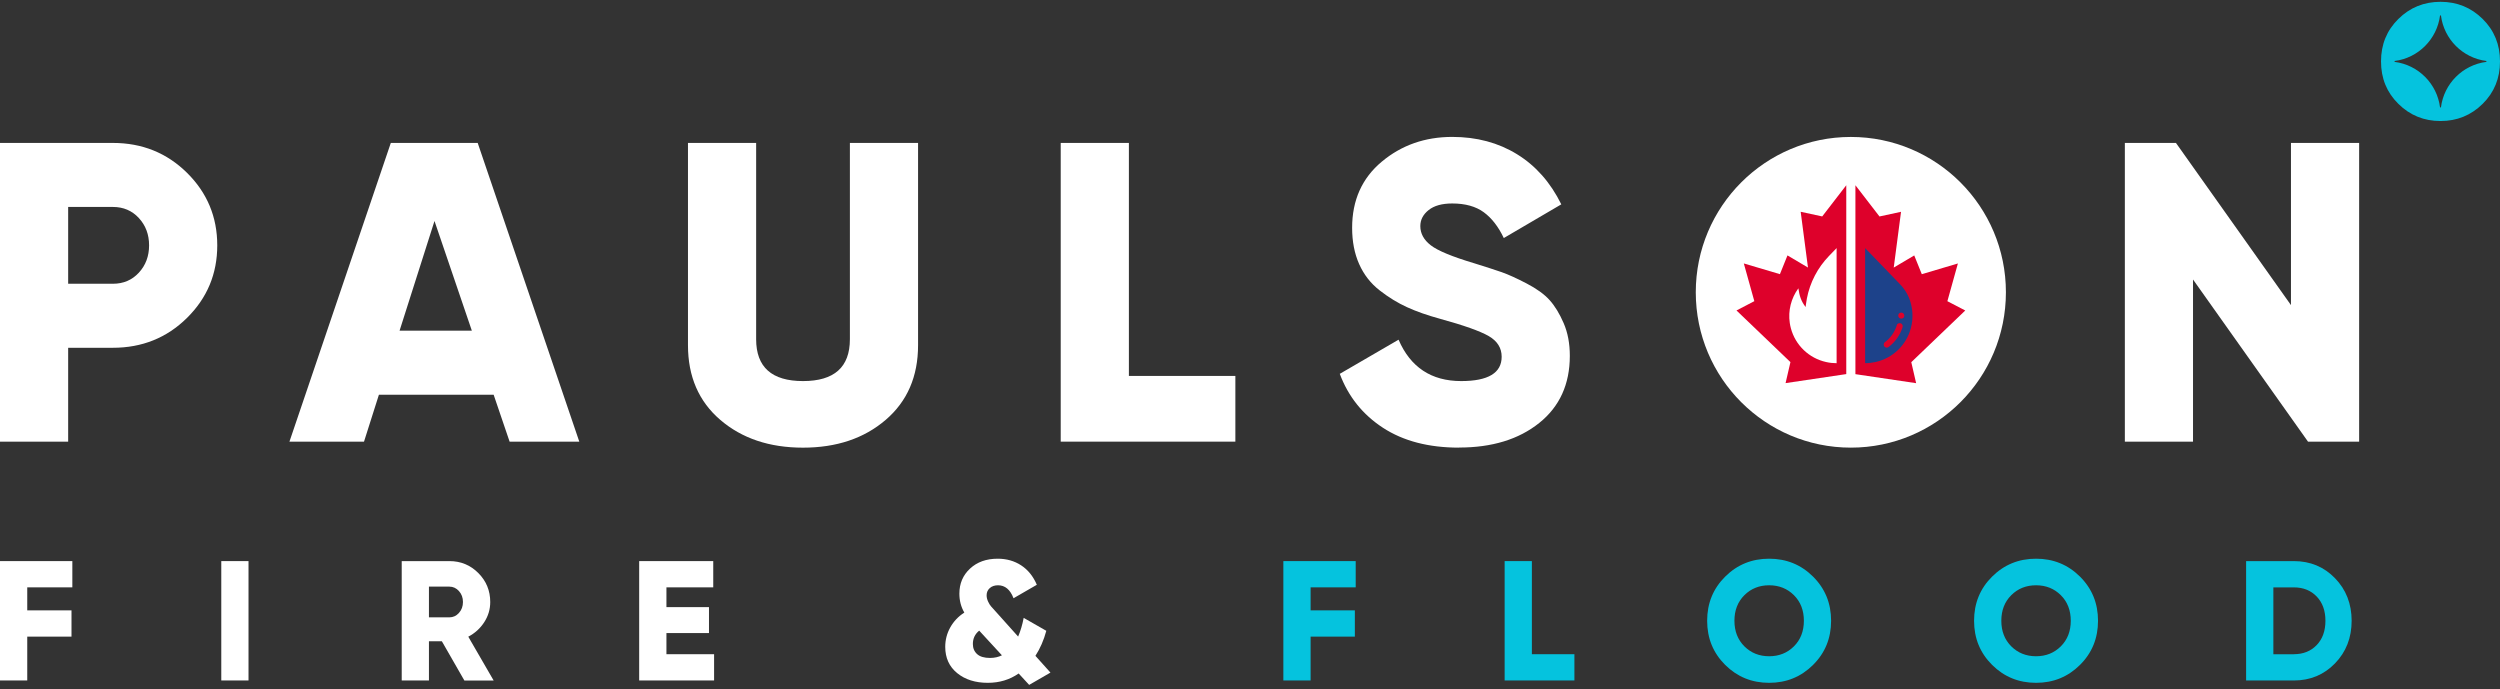 <svg xmlns="http://www.w3.org/2000/svg" width="272" height="75" viewBox="0 0 272 75" fill="none"><rect x="0" y="0" width="272" height="75" fill="#333333" stroke="none"/><path d="M12.281 15.551C15.462 15.551 18.15 16.634 20.346 18.801C22.538 20.968 23.638 23.6 23.638 26.695C23.638 29.79 22.542 32.42 20.346 34.588C18.15 36.755 15.465 37.838 12.281 37.838H7.416V48.054H0V15.551H12.281ZM12.281 30.873C13.425 30.873 14.366 30.473 15.109 29.666C15.85 28.862 16.221 27.87 16.221 26.695C16.221 25.519 15.85 24.527 15.109 23.724C14.369 22.92 13.425 22.516 12.281 22.516H7.416V30.873H12.281Z" fill="white"></path><path d="M55.446 48.054L53.708 42.945H41.226L39.603 48.054H31.49L42.52 15.551H51.973L63.028 48.054H55.44H55.446ZM43.476 35.979H51.337L47.273 24.044L43.473 35.979H43.476Z" fill="white"></path><path d="M96.357 45.687C94.009 47.698 91.013 48.706 87.365 48.706C83.717 48.706 80.721 47.698 78.372 45.687C76.024 43.675 74.852 40.965 74.852 37.562V15.551H82.268V36.91C82.268 39.945 83.968 41.461 87.368 41.461C90.768 41.461 92.468 39.945 92.468 36.91V15.551H99.885V37.559C99.885 40.965 98.709 43.672 96.361 45.684L96.357 45.687Z" fill="white"></path><path d="M122.823 40.901H134.408V48.051H115.406V15.551H122.823V40.901Z" fill="white"></path><path d="M158.742 48.703C155.434 48.703 152.679 47.984 150.47 46.545C148.262 45.106 146.692 43.148 145.768 40.673L152.164 36.958C153.46 39.961 155.732 41.461 158.977 41.461C161.91 41.461 163.381 40.578 163.381 38.814C163.381 37.854 162.907 37.105 161.967 36.561C161.023 36.021 159.256 35.392 156.66 34.68C155.3 34.308 154.112 33.892 153.092 33.425C152.072 32.961 151.077 32.351 150.102 31.591C149.129 30.832 148.386 29.882 147.877 28.735C147.366 27.591 147.112 26.275 147.112 24.788C147.112 21.785 148.186 19.386 150.334 17.591C152.482 15.796 155.037 14.896 158.004 14.896C160.661 14.896 163.009 15.523 165.049 16.778C167.089 18.033 168.694 19.85 169.869 22.233L163.613 25.9C163.025 24.661 162.3 23.727 161.433 23.091C160.569 22.459 159.425 22.138 158.004 22.138C156.892 22.138 156.034 22.377 155.434 22.856C154.833 23.336 154.531 23.918 154.531 24.598C154.531 25.401 154.909 26.101 155.666 26.685C156.422 27.273 157.992 27.924 160.372 28.636C161.668 29.04 162.672 29.364 163.384 29.612C164.093 29.86 164.998 30.27 166.095 30.841C167.191 31.413 168.026 32.017 168.598 32.653C169.17 33.288 169.679 34.124 170.127 35.16C170.575 36.199 170.797 37.381 170.797 38.712C170.797 41.807 169.685 44.245 167.461 46.024C165.237 47.803 162.332 48.693 158.748 48.693L158.742 48.703Z" fill="white"></path><path d="M249.258 15.551H256.674V48.054H251.113L238.6 30.409V48.054H231.184V15.551H236.744L249.258 33.196V15.551Z" fill="white"></path><path d="M7.871 63.904H2.965V66.408H7.779V69.265H2.965V74.034H0V61.048H7.871V63.904Z" fill="white"></path><path d="M24.076 61.048H27.038V74.034H24.076V61.048Z" fill="white"></path><path d="M50.52 74.034L48.073 69.767H46.669V74.034H43.707V61.048H48.893C50.129 61.048 51.178 61.48 52.042 62.347C52.906 63.215 53.338 64.263 53.338 65.503C53.338 66.294 53.119 67.028 52.681 67.701C52.242 68.375 51.664 68.899 50.949 69.271L53.71 74.041H50.523L50.52 74.034ZM46.669 63.828V67.168H48.89C49.296 67.168 49.646 67.009 49.935 66.685C50.224 66.364 50.37 65.966 50.37 65.496C50.37 65.026 50.224 64.632 49.935 64.308C49.646 63.987 49.296 63.825 48.89 63.825H46.669V63.828Z" fill="white"></path><path d="M72.508 71.178H77.693V74.034H69.543V61.048H77.601V63.904H72.508V66.055H77.137V68.877H72.508V71.178Z" fill="white"></path><path d="M114.287 73.179L111.974 74.517L110.83 73.275C109.855 73.954 108.736 74.291 107.475 74.291C106.115 74.291 105.003 73.939 104.138 73.233C103.274 72.528 102.842 71.575 102.842 70.376C102.842 69.623 103.023 68.918 103.388 68.263C103.754 67.609 104.262 67.069 104.917 66.649C104.558 66.03 104.38 65.343 104.38 64.59C104.38 63.491 104.764 62.582 105.54 61.864C106.312 61.146 107.313 60.787 108.549 60.787C109.512 60.787 110.363 61.028 111.103 61.511C111.844 61.994 112.413 62.7 112.807 63.624L110.271 65.089C109.912 64.148 109.349 63.678 108.587 63.678C108.215 63.678 107.916 63.78 107.688 63.983C107.459 64.187 107.344 64.45 107.344 64.771C107.344 64.994 107.398 65.219 107.503 65.448C107.608 65.677 107.719 65.855 107.837 65.985C107.951 66.112 108.136 66.316 108.383 66.592L110.773 69.258C111.027 68.667 111.231 67.987 111.377 67.224L113.839 68.632C113.566 69.646 113.172 70.551 112.654 71.355L114.291 73.179H114.287ZM107.713 71.584C108.196 71.584 108.625 71.489 109.009 71.298L106.649 68.734L106.537 68.613C106.077 68.985 105.848 69.468 105.848 70.062C105.848 70.519 106 70.888 106.312 71.168C106.62 71.447 107.09 71.584 107.719 71.584H107.713Z" fill="white"></path><path d="M147.5 63.904H142.594V66.408H147.408V69.265H142.594V74.034H139.629V61.048H147.5V63.904Z" fill="#05C3DE"></path><path d="M166.667 71.178H171.296V74.034H163.705V61.048H166.667V71.178Z" fill="#05C3DE"></path><path d="M197.26 72.343C195.951 73.643 194.359 74.291 192.481 74.291C190.603 74.291 189.011 73.643 187.702 72.343C186.393 71.044 185.738 69.442 185.738 67.539C185.738 65.636 186.393 64.031 187.702 62.734C189.011 61.435 190.603 60.787 192.481 60.787C194.359 60.787 195.951 61.435 197.26 62.734C198.569 64.034 199.224 65.636 199.224 67.539C199.224 69.442 198.569 71.047 197.26 72.343ZM189.79 70.323C190.511 71.041 191.41 71.4 192.484 71.4C193.558 71.4 194.458 71.041 195.179 70.323C195.9 69.604 196.262 68.677 196.262 67.539C196.262 66.401 195.9 65.474 195.179 64.755C194.458 64.037 193.558 63.678 192.484 63.678C191.41 63.678 190.511 64.037 189.79 64.755C189.068 65.474 188.706 66.401 188.706 67.539C188.706 68.677 189.068 69.604 189.79 70.323Z" fill="#05C3DE"></path><path d="M226.301 72.343C224.992 73.643 223.4 74.291 221.522 74.291C219.644 74.291 218.052 73.643 216.743 72.343C215.434 71.044 214.779 69.442 214.779 67.539C214.779 65.636 215.434 64.031 216.743 62.734C218.052 61.435 219.644 60.787 221.522 60.787C223.4 60.787 224.992 61.435 226.301 62.734C227.61 64.034 228.265 65.636 228.265 67.539C228.265 69.442 227.61 71.047 226.301 72.343ZM218.828 70.323C219.549 71.041 220.448 71.4 221.522 71.4C222.596 71.4 223.495 71.041 224.217 70.323C224.938 69.604 225.3 68.677 225.3 67.539C225.3 66.401 224.938 65.474 224.217 64.755C223.495 64.037 222.596 63.678 221.522 63.678C220.448 63.678 219.549 64.037 218.828 64.755C218.106 65.474 217.744 66.401 217.744 67.539C217.744 68.677 218.106 69.604 218.828 70.323Z" fill="#05C3DE"></path><path d="M249.563 61.048C251.355 61.048 252.852 61.67 254.053 62.913C255.257 64.155 255.858 65.7 255.858 67.543C255.858 69.386 255.257 70.927 254.053 72.172C252.848 73.415 251.352 74.037 249.563 74.037H244.377V61.051H249.563V61.048ZM249.563 71.178C250.589 71.178 251.418 70.847 252.054 70.186C252.689 69.525 253.007 68.642 253.007 67.543C253.007 66.443 252.689 65.56 252.054 64.899C251.418 64.238 250.589 63.907 249.563 63.907H247.342V71.181H249.563V71.178Z" fill="#05C3DE"></path><path d="M270.116 2.065C268.854 0.817 267.323 0.197 265.527 0.197C263.732 0.197 262.2 0.82 260.939 2.065C259.677 3.314 259.055 4.846 259.055 6.682C259.055 8.519 259.677 10.051 260.939 11.296C262.2 12.545 263.732 13.168 265.527 13.168C267.323 13.168 268.854 12.545 270.116 11.296C271.377 10.047 272 8.516 272 6.682C272 4.849 271.377 3.314 270.116 2.065ZM265.575 11.687H265.477C265.152 9.104 263.112 7.061 260.532 6.733V6.635C263.109 6.311 265.149 4.264 265.477 1.681H265.575C265.899 4.264 267.942 6.307 270.519 6.635V6.733C267.942 7.057 265.899 9.104 265.575 11.687Z" fill="#05C3DE"></path><path d="M201.373 14.9C192.053 14.9 184.5 22.465 184.5 31.801C184.5 41.137 192.053 48.703 201.373 48.703C210.693 48.703 218.243 41.137 218.243 31.801C218.243 22.465 210.69 14.9 201.373 14.9Z" fill="white"></path><path d="M198.259 23.549L195.914 23.041L196.708 29.11L194.478 27.788L193.655 29.828L189.727 28.662L190.871 32.767L188.93 33.778L194.799 39.399L194.271 41.683L200.874 40.701V20.155L198.256 23.549H198.259Z" fill="#DE012B"></path><path d="M213.817 33.781L211.875 32.77L213.019 28.665L209.092 29.831L208.269 27.791L206.038 29.113L206.833 23.044L204.487 23.552L201.869 20.155V40.708L208.475 41.69L207.948 39.405L213.817 33.784V33.781Z" fill="#DE012B"></path><path d="M207.676 32.351C207.454 31.823 207.127 31.343 206.729 30.93L202.926 26.993V39.513C203.31 39.513 203.688 39.468 204.063 39.386C205.925 38.976 207.406 37.556 207.899 35.713C208.204 34.585 208.115 33.396 207.676 32.348V32.351ZM207.003 35.586C206.869 36.018 206.669 36.428 206.405 36.799C206.145 37.165 205.833 37.489 205.474 37.756C205.417 37.8 205.347 37.823 205.277 37.823C205.176 37.823 205.074 37.772 205.013 37.689C204.924 37.572 204.924 37.406 205.023 37.273C205.029 37.267 205.036 37.263 205.042 37.257C205.363 37.025 205.639 36.742 205.868 36.418C206.107 36.078 206.288 35.703 206.399 35.3C206.399 35.29 206.405 35.281 206.412 35.277C206.526 35.169 206.663 35.138 206.783 35.172C206.866 35.198 206.936 35.255 206.977 35.331C207.018 35.411 207.028 35.5 207.003 35.582V35.586ZM207.101 34.572C207.101 34.572 207.095 34.581 207.092 34.585C206.745 34.845 206.351 34.451 206.612 34.105C206.615 34.102 206.624 34.095 206.624 34.095C206.971 33.835 207.365 34.229 207.104 34.575L207.101 34.572Z" fill="#1D428A"></path><path d="M199.819 39.516C199.438 39.516 199.057 39.475 198.682 39.389C196.82 38.979 195.339 37.562 194.847 35.716C194.796 35.528 194.758 35.338 194.729 35.147C194.526 33.806 194.872 32.449 195.663 31.369C195.778 32.163 195.952 32.77 196.454 33.406C196.454 33.406 196.477 33.056 196.588 32.481C196.921 30.733 197.76 29.126 198.996 27.848L199.823 26.993V39.513L199.819 39.516Z" fill="white"></path></svg>